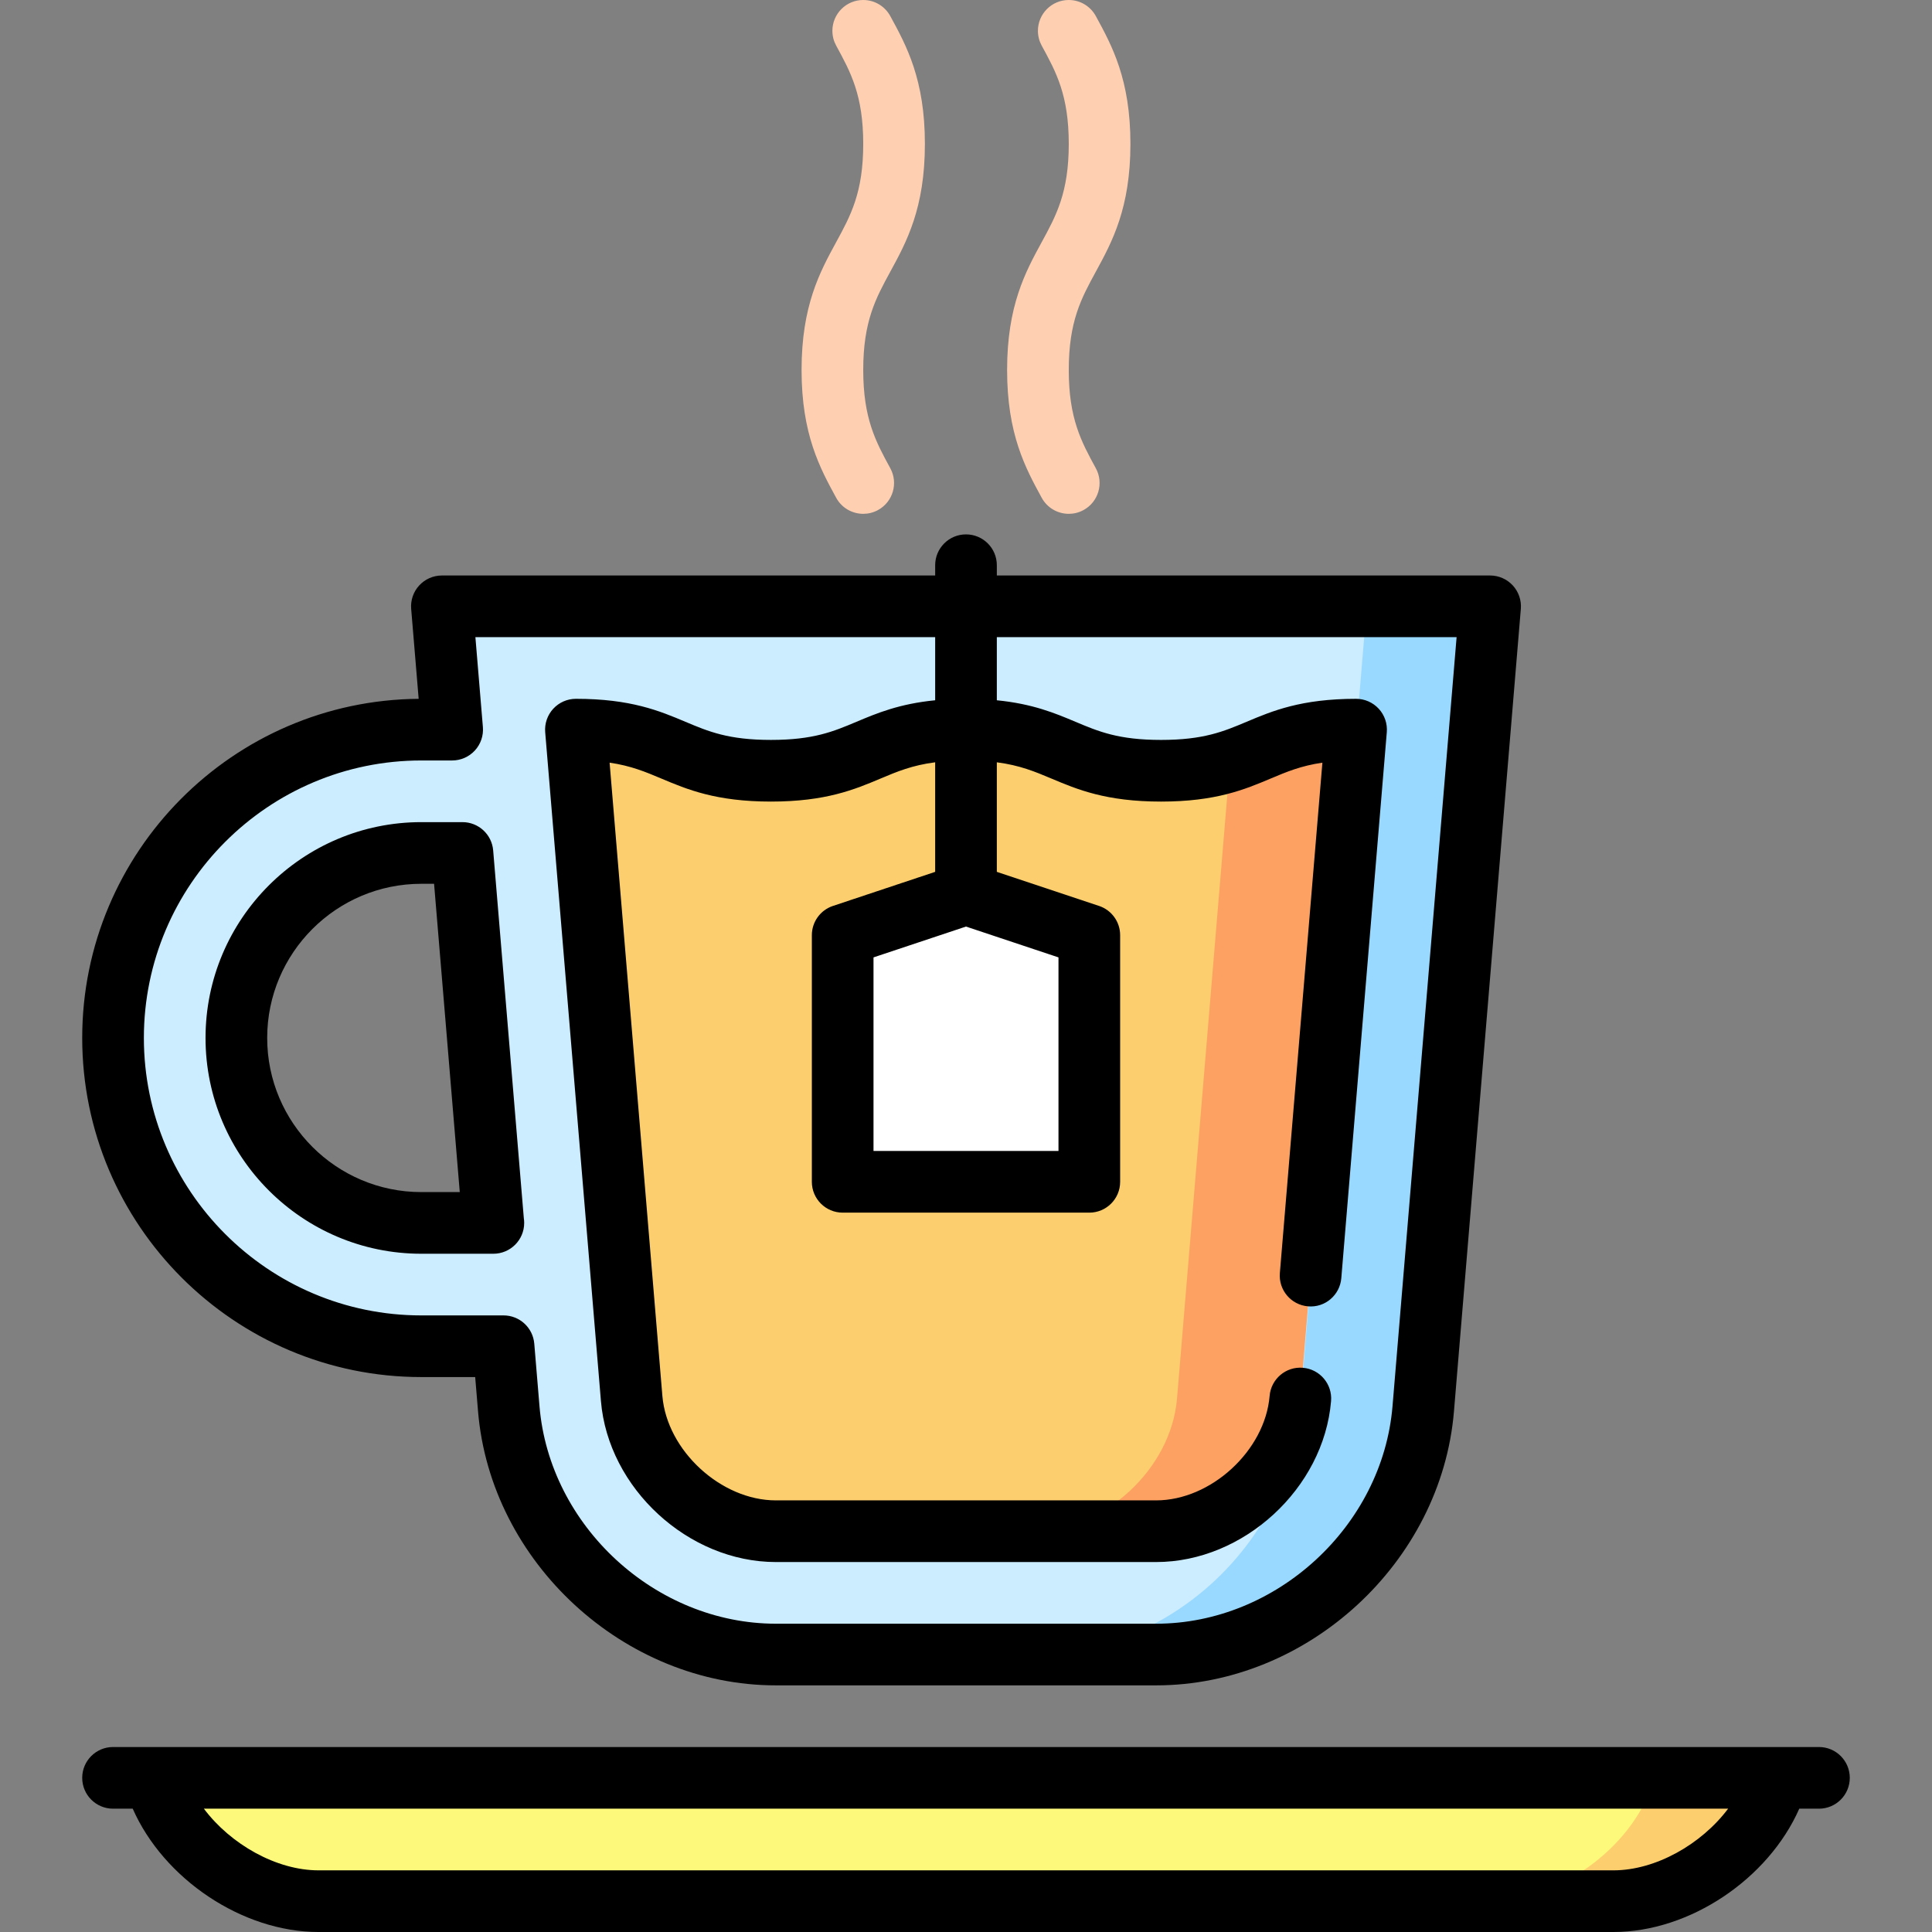 <?xml version="1.0" encoding="iso-8859-1"?>
<!-- Generator: Adobe Illustrator 19.0.0, SVG Export Plug-In . SVG Version: 6.00 Build 0)  -->
<svg xmlns="http://www.w3.org/2000/svg" xmlns:xlink="http://www.w3.org/1999/xlink" version="1.1" id="Capa_1" x="0px" y="0px" viewBox="0 0 470.001 470.001" style="enable-background:new 0 0 470.001 470.001;" xml:space="preserve" width="512" height="512">
<rect x="0" y="0" width="470.001" height="470.001" fill="#808080" stroke="none"/>
<g>
	<path style="fill:#99D9FF;" d="M332.5,147.501l-81.25,255h30c33,0,62.242-26.907,64.983-59.793L362.5,147.501H332.5z"/>
	<path style="fill:#CCECFF;" d="M316.233,342.708L332.5,147.501h-225l2.5,30h-7.5c-41.421,0-75,33.579-75,75   c0,41.421,33.579,75,75,75h20l1.267,15.207c2.74,32.886,31.983,59.793,64.983,59.793h62.5   C284.25,402.501,313.493,375.594,316.233,342.708z M102.5,297.501c-24.853,0-45-20.147-45-45c0-24.853,20.147-45,45-45h10l7.5,90   H102.5z"/>
	<path style="fill:#FDA162;" d="M299.258,185.158L251.25,372.501h30c17.258,0,33.653-15.086,35.086-32.284l13.56-162.716   C313.628,177.501,308.513,182.202,299.258,185.158z"/>
	<path style="fill:#FDCE6E;" d="M286.336,340.217l12.922-155.059c-4.243,1.355-9.355,2.344-16.813,2.344   c-23.725,0-23.725-10-47.451-10c-23.722,0-23.722,10-47.444,10c-23.723,0-23.723-10-47.446-10l13.56,162.716   c1.433,17.198,17.828,32.284,35.086,32.284h62.5C268.508,372.501,284.904,357.415,286.336,340.217z"/>
	<path style="fill:#FDCE6E;" d="M402.5,432.501l-40,30h30c16.5,0,34.269-12.807,39.487-28.46l0.513-1.54H402.5z"/>
	<path style="fill:#FDFA7B;" d="M401.987,434.04l0.513-1.54h-365l0.513,1.54c5.218,15.653,22.987,28.46,39.487,28.46h285   C379,462.501,396.77,449.694,401.987,434.04z"/>
	<polygon style="fill:#FFFFFF;" points="205,287.501 265,287.501 265,227.501 235,217.501 205,227.501  "/>
	<path d="M442.5,425.001h-415c-4.142,0-7.5,3.357-7.5,7.5s3.358,7.5,7.5,7.5h4.787c7.528,17.086,26.639,30,45.213,30h315   c18.573,0,37.684-12.913,45.212-30h4.788c4.142,0,7.5-3.357,7.5-7.5S446.643,425.001,442.5,425.001z M392.5,455.001h-315   c-10.255,0-21.389-6.325-27.902-15h370.804C413.889,448.676,402.756,455.001,392.5,455.001z"/>
	<path d="M102.5,335.001H115.6l0.694,8.33c3.063,36.762,35.567,66.67,72.457,66.67h92.5c36.889,0,69.393-29.908,72.457-66.67   l16.267-195.207c0.174-2.091-0.535-4.158-1.955-5.701c-1.42-1.544-3.422-2.422-5.519-2.422h-120v-2.5c0-4.143-3.358-7.5-7.5-7.5   s-7.5,3.357-7.5,7.5v2.5h-120c-2.097,0-4.099,0.878-5.519,2.422c-1.42,1.543-2.129,3.61-1.955,5.701l1.823,21.88   C56.657,170.354,20,207.227,20,252.501C20,297.991,57.01,335.001,102.5,335.001z M102.5,185.001h7.5   c2.097,0,4.099-0.878,5.519-2.422c1.42-1.543,2.129-3.61,1.955-5.701l-1.823-21.877H227.5v15.354   c-8.736,0.859-14.206,3.155-19.141,5.235c-5.615,2.367-10.464,4.411-20.809,4.411c-10.346,0-15.195-2.044-20.81-4.411   c-6.214-2.62-13.258-5.589-26.636-5.589c-2.097,0-4.099,0.878-5.519,2.422c-1.42,1.543-2.129,3.61-1.955,5.701l13.56,162.716   c1.768,21.228,21.258,39.161,42.56,39.161h92.5c21.302,0,40.792-17.934,42.56-39.161c0.344-4.128-2.724-7.753-6.852-8.097   c-4.129-0.357-7.753,2.724-8.097,6.851c-1.107,13.298-14.269,25.407-27.612,25.407h-92.5c-13.343,0-26.504-12.109-27.612-25.407   L148.3,185.535c5.218,0.759,8.733,2.241,12.614,3.877c6.214,2.619,13.258,5.589,26.636,5.589c13.377,0,20.421-2.97,26.636-5.589   c4.05-1.707,7.712-3.242,13.314-3.967v26.651l-24.872,8.291c-3.063,1.021-5.128,3.887-5.128,7.115v60c0,4.143,3.358,7.5,7.5,7.5h60   c4.142,0,7.5-3.357,7.5-7.5v-60c0-3.229-2.066-6.095-5.128-7.115l-24.872-8.291v-26.649c5.598,0.726,9.259,2.26,13.307,3.966   c6.215,2.62,13.26,5.589,26.638,5.589c13.379,0,20.423-2.969,26.639-5.589c3.882-1.637,7.397-3.118,12.617-3.877l-10.347,124.163   c-0.344,4.128,2.724,7.753,6.851,8.097c4.123,0.369,7.753-2.723,8.097-6.851l11.068-132.82c0.174-2.091-0.535-4.158-1.955-5.701   c-1.42-1.544-3.422-2.422-5.519-2.422c-13.378,0-20.423,2.969-26.638,5.589c-5.616,2.367-10.466,4.411-20.813,4.411   s-15.196-2.044-20.812-4.411c-4.933-2.08-10.402-4.374-19.133-5.234v-15.355H354.35l-15.59,187.084   c-2.432,29.178-28.23,52.916-57.509,52.916h-92.5c-29.279,0-55.077-23.738-57.508-52.916l-1.268-15.207   c-0.324-3.887-3.574-6.877-7.474-6.877h-20c-37.22,0-67.5-30.28-67.5-67.5S65.281,185.001,102.5,185.001z M235,225.406l22.5,7.5   v47.095h-45v-47.095L235,225.406z"/>
	<path d="M102.5,305.001h17.52c4.142,0,7.5-3.357,7.5-7.5c0-0.401-0.032-0.796-0.092-1.181l-7.454-89.442   c-0.324-3.887-3.573-6.877-7.474-6.877h-10c-28.949,0-52.5,23.552-52.5,52.5S73.552,305.001,102.5,305.001z M102.5,215.001h3.099   l6.25,75H102.5c-20.678,0-37.5-16.822-37.5-37.5S81.823,215.001,102.5,215.001z"/>
	<path style="fill:#FFCFB2;" d="M210,90.001c0-11.837,3.051-17.432,6.584-23.909C220.529,58.86,225,50.664,225,35.001   c0-15.631-4.454-23.825-8.394-31.046C215.341,1.601,212.857,0,209.997,0c-4.142,0-7.5,3.358-7.5,7.5   c0,1.307,0.336,2.535,0.924,3.605C206.951,17.578,210,23.171,210,35.001c0,11.837-3.051,17.432-6.584,23.909   C199.471,66.142,195,74.338,195,90.001c0,15.662,4.471,23.858,8.415,31.09c1.361,2.496,3.935,3.91,6.591,3.91   c1.213,0,2.444-0.295,3.584-0.917c3.637-1.983,4.977-6.539,2.993-10.175C213.051,107.431,210,101.838,210,90.001z"/>
	<path style="fill:#FFCFB2;" d="M260,90.001c0-11.837,3.051-17.432,6.584-23.909C270.529,58.86,275,50.664,275,35.001   c0-15.631-4.454-23.825-8.394-31.046C265.341,1.601,262.857,0,259.997,0c-4.142,0-7.5,3.358-7.5,7.5   c0,1.307,0.336,2.535,0.924,3.605C256.951,17.578,260,23.171,260,35.001c0,11.837-3.051,17.432-6.584,23.909   C249.471,66.142,245,74.338,245,90.001c0,15.662,4.471,23.858,8.415,31.09c1.361,2.496,3.935,3.91,6.591,3.91   c1.213,0,2.444-0.295,3.584-0.917c3.637-1.983,4.977-6.539,2.993-10.175C263.051,107.431,260,101.838,260,90.001z"/>
</g>















</svg>

